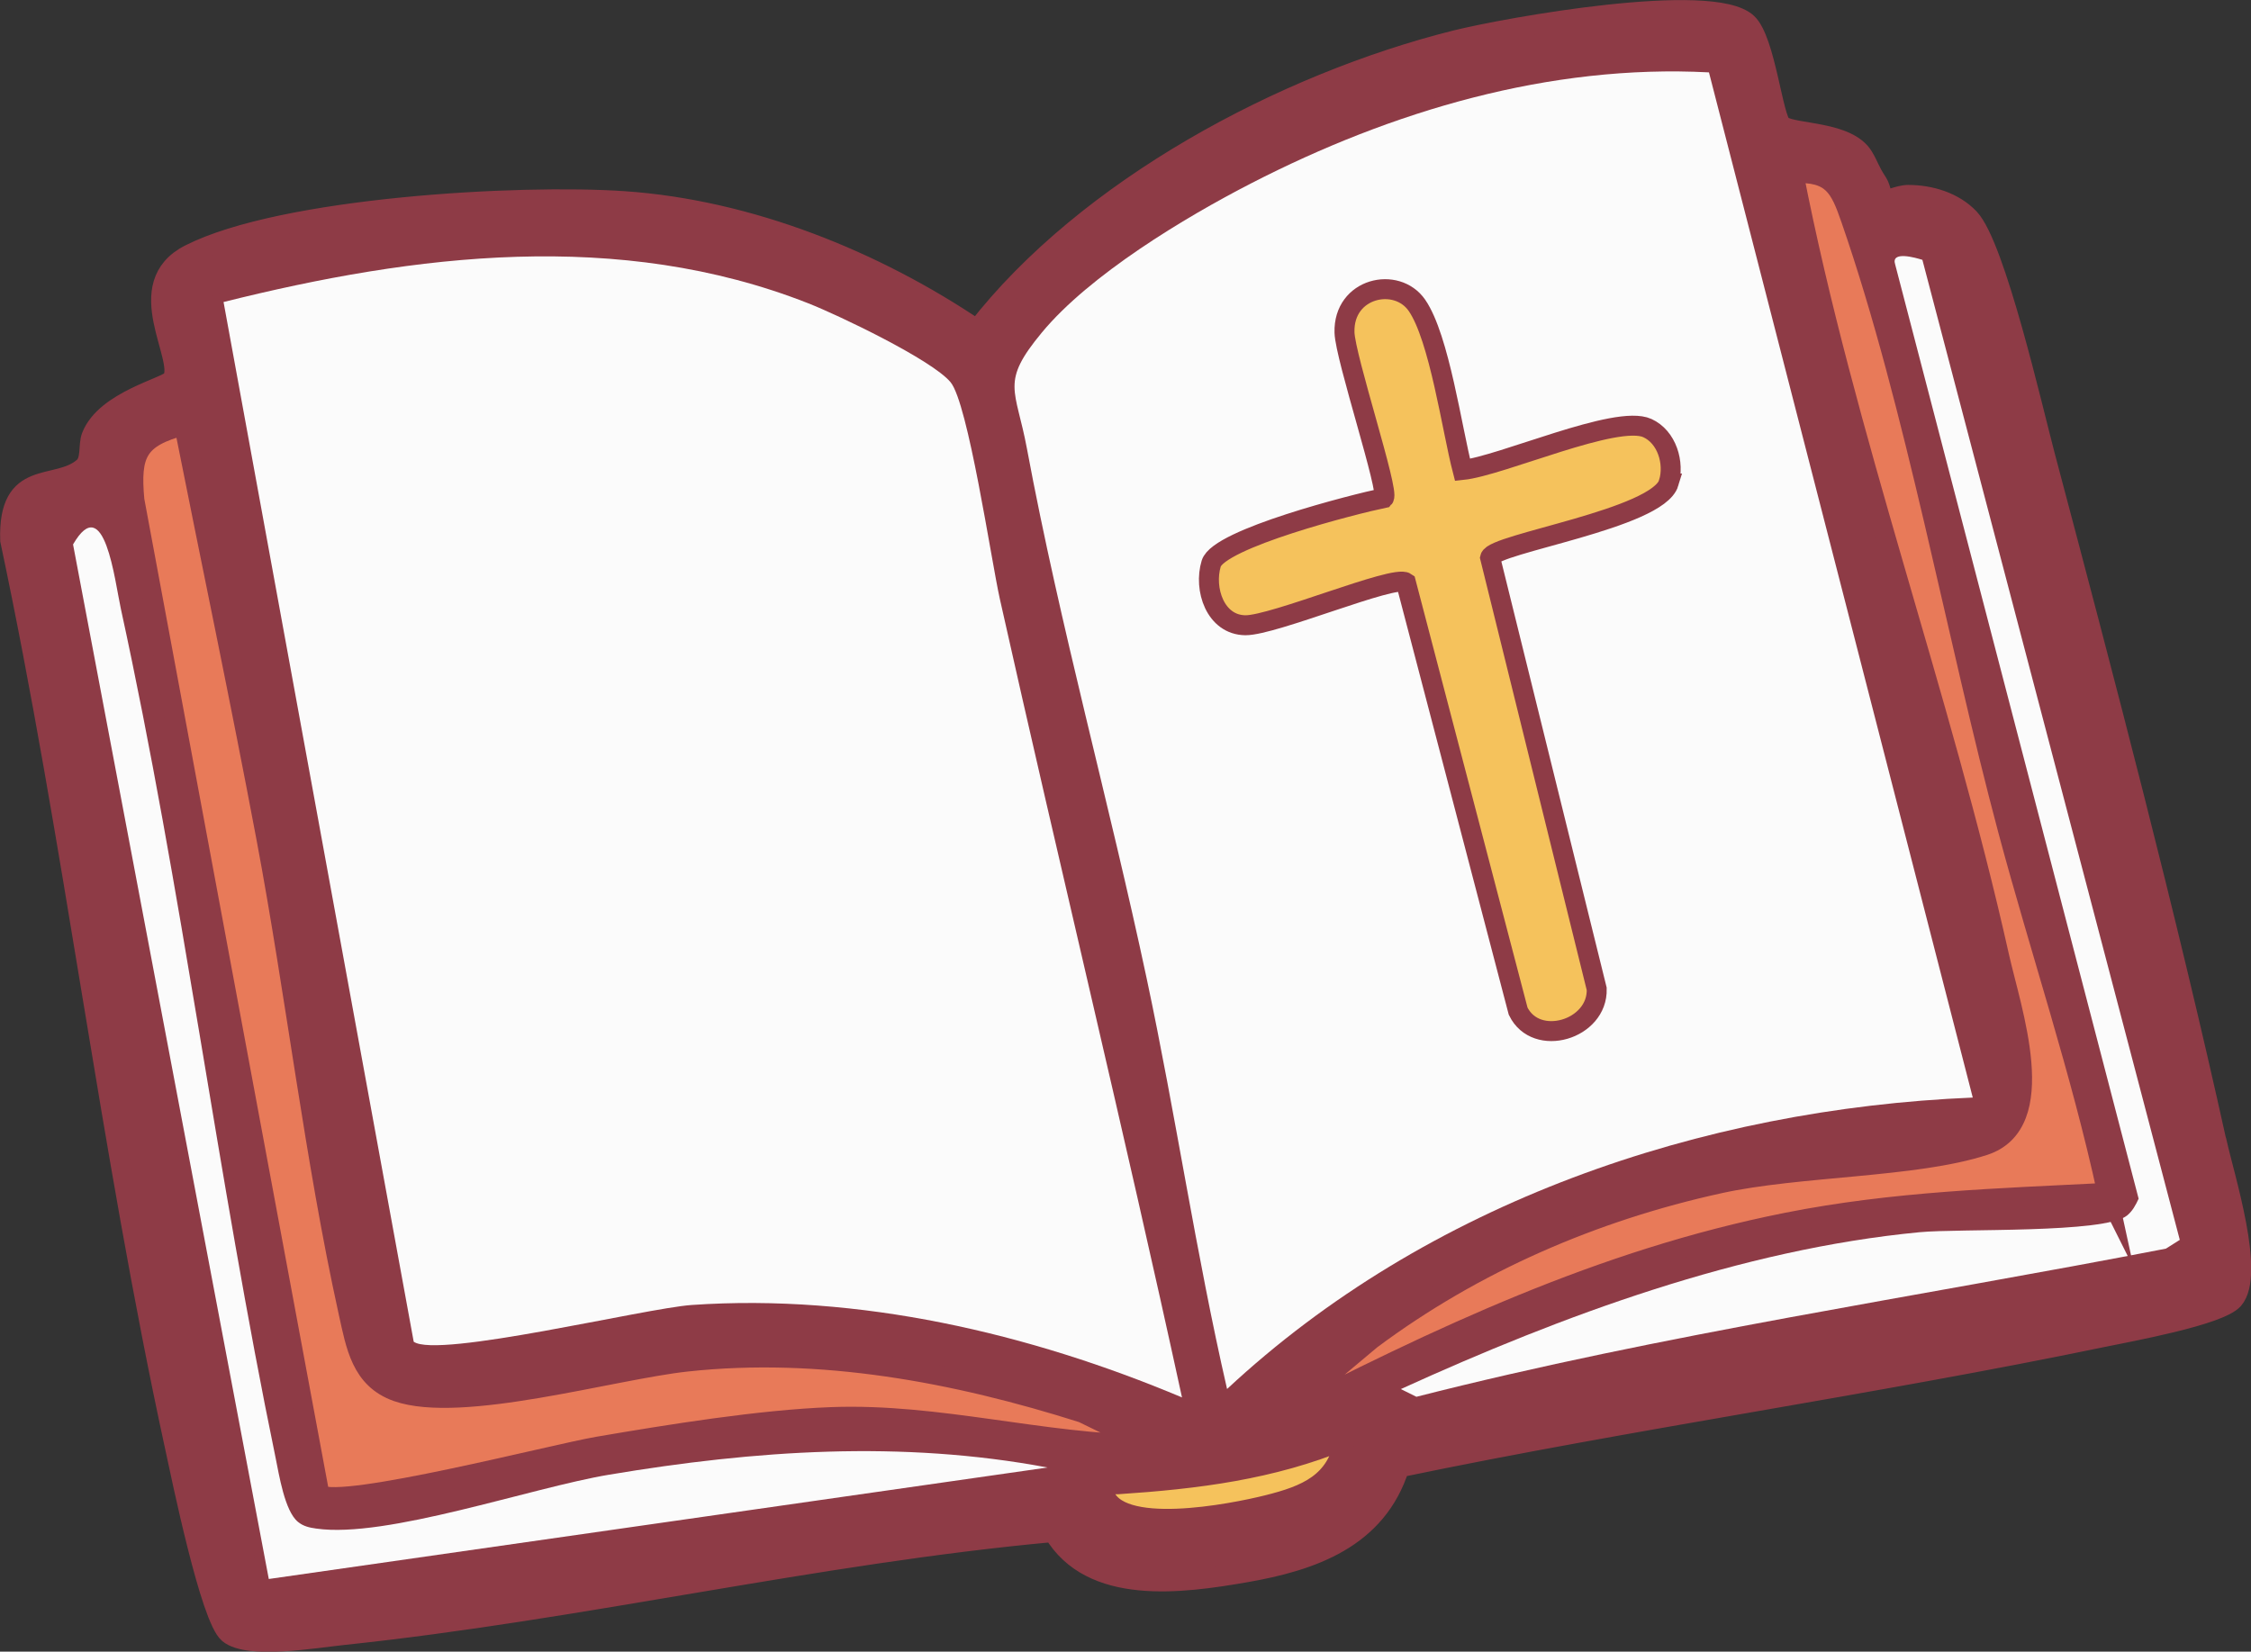 <?xml version="1.0" encoding="UTF-8"?> <svg xmlns="http://www.w3.org/2000/svg" id="_Слой_2" data-name="Слой 2" viewBox="0 0 338.33 248.28"><rect x="0" y="0" width="338.33" height="248.28" fill="#333333" stroke="none"/><defs><style> .cls-1 { fill: #e87a59; } .cls-1, .cls-2, .cls-3 { stroke: #8e3b46; stroke-miterlimit: 10; stroke-width: 3px; } .cls-2 { fill: #8e3b46; } .cls-3 { fill: #f5c25c; } .cls-4 { fill: #fbfbfb; } </style></defs><g id="_Слой_1-2" data-name="Слой 1"><g><path class="cls-2" d="M333.17,171.72c-7.5-33.95-16.84-69.44-25.77-103.11-1.88-7.08-7.46-31.59-11.39-35.78-2.33-2.47-5.88-3.53-9.21-3.53-1.43,0-3.61,1.05-3.76.94-.11-.09-.26-1.88-.85-2.78-1.2-1.8-1.29-2.52-2.13-3.91-2.34-3.88-10.37-3.35-12.22-4.66-1.37-.98-2.48-12.84-5.23-15.41-5.25-4.9-36.16.66-43.8,2.56-25.89,6.48-55.49,22.3-71.96,43.5-15.39-10.4-34.26-18.01-53.01-19.3-15.8-1.09-51.32.91-65.31,7.99-9.13,4.61-.61,15.62-2.64,18.83-.73,1.14-10.02,3.15-12.13,8.52-.55,1.41.03,3.59-1.22,4.68-4.06,3.51-11.37-.08-11.01,10.95,9.57,45.06,14.96,91.21,24.74,136.2,1.05,4.85,5.35,25.83,8.1,28.13,2.93,2.44,13.08.67,17.25.24,35.66-3.75,71.21-12.24,106.71-15.48,5.66,9.62,19.25,7.73,28.82,6.08,10.11-1.75,19.79-5.14,23.17-15.79,35.08-7.3,70.7-12.32,105.77-19.59,3.89-.81,17.52-3.26,19.61-5.68,3.29-3.8-1.33-18.33-2.5-23.57ZM156.59,49.99c7.17-8.66,21.46-17.29,31.48-22.44,21.08-10.85,44.83-17.92,68.79-16.67l39.65,154.1c-40.84,1.7-82,15.78-112.08,43.81-4.69-20.4-7.71-41.18-12.07-61.65-5.67-26.61-13.02-52.93-18.01-79.71-1.69-9.07-4.02-9.88,2.24-17.45ZM121.45,45.58c4.59,1.8,18.6,8.5,21.41,11.86,2.65,3.15,6.09,26.62,7.42,32.6,8.96,40.04,18.66,79.94,27.38,120.04-22.94-9.65-48.58-15.64-73.71-13.9-7.01.49-38.22,8.09-41.78,5.52L33.6,45.4c28.84-7.21,59.48-10.98,87.85.18ZM40.4,237.35L10.98,81.84c4.73-8.16,6.26,5.45,7.19,9.7,9.19,42.11,14.51,85.32,23.24,127.54.53,2.56,1.37,8.05,3.37,9.69.81.67,1.73.87,2.75,1.01,10.48,1.52,32.28-6.14,44.02-8.1,21.92-3.67,43.93-5.2,65.9-1.08l-117.05,16.76ZM125.03,213.02c-10.81.4-24.37,2.6-35.16,4.44-6.49,1.1-38.49,9.4-41.85,7.23L20.2,75.18c-.64-7,.41-9.41,7.47-11.27,4.11,20.7,8.48,41.42,12.38,62.17,4.38,23.29,7.26,48.19,12.31,71.09,1.14,5.14,1.91,10.13,7.35,12.04,9.61,3.36,32.27-3.3,43.5-4.52,20.09-2.18,40.41,1.63,59.51,7.69l9.9,4.83c-15.96-.16-31.55-4.78-47.6-4.19ZM190.5,226.24c-5.29,1.32-22.76,4.78-24.59-1.87-.51-1.83.95-1.17,2.07-1.25,11.92-.79,23.07-2.17,34.14-6.73-1.18,6.56-5.79,8.39-11.62,9.85ZM191.17,213.85l14.89-12.49c15.49-11.55,33.45-19.31,52.37-23.46,12.01-2.64,29.41-2.34,39.79-5.72,10.1-3.28,4.08-20.27,2.26-28.41-8.83-39.55-23.16-77.91-30.93-117.75,5.85-.24,6.97,2.05,8.65,6.92,9.73,28.07,15.79,62.6,23.6,91.82,4.87,18.2,10.96,36.16,14.94,54.57-16.39.83-32.05,1.27-48.19,4.48-27.77,5.52-52.47,17.25-77.37,30.06ZM325.54,187.7c-37.58,7.3-75.53,12.81-112.65,22.27l-2.34-1.16c24.29-11.07,51.13-21.01,77.96-23.58,6.05-.58,27.81.22,31.19-2.51.81-.65,1.32-1.6,1.74-2.53l-36.59-140.43c-.69-2.1,3.04-1.03,4.09-.7l38.69,147.33-2.09,1.32Z"></path><path class="cls-4" d="M256.86,10.88c-23.96-1.26-47.7,5.82-68.79,16.67-10.03,5.15-24.31,13.78-31.48,22.44-6.27,7.57-3.93,8.38-2.24,17.45,4.99,26.78,12.35,53.1,18.01,79.71,4.36,20.47,7.38,41.25,12.07,61.65,30.07-28.03,71.24-42.11,112.08-43.81L256.86,10.88ZM250.82,72.58c-1.64,5.42-26.36,9.13-26.85,11.25l16.02,64.83c.19,6.12-9.1,8.9-11.81,3.34l-16.87-64.44c-1.73-1.21-19.86,6.46-24.12,6.43-4.52-.04-6.31-5.43-5.14-9.28,1.14-3.74,21.49-8.93,25.96-9.85.86-.95-5.84-21.15-5.93-24.89-.19-6.72,7.83-8.5,10.89-4.07,3.36,4.87,5.27,18.65,6.85,24.75,5.87-.62,23.15-8.41,27.78-6.3,2.93,1.33,4.12,5.22,3.21,8.23Z"></path><path class="cls-4" d="M177.67,210.07c-22.94-9.65-48.58-15.64-73.71-13.9-7.01.49-38.22,8.09-41.78,5.52L33.6,45.4c28.84-7.21,59.48-10.98,87.85.18,4.59,1.8,18.6,8.5,21.41,11.86,2.65,3.15,6.09,26.62,7.42,32.6,8.96,40.04,18.66,79.94,27.38,120.04Z"></path><path class="cls-3" d="M202.12,216.39c-1.18,6.56-5.79,8.39-11.62,9.85-5.29,1.32-22.76,4.78-24.59-1.87-.51-1.83.95-1.17,2.07-1.25,11.92-.79,23.07-2.17,34.14-6.73Z"></path><path class="cls-4" d="M157.45,220.6l-117.05,16.76L10.98,81.84c4.73-8.16,6.26,5.45,7.19,9.7,9.19,42.11,14.51,85.32,23.24,127.54.53,2.56,1.37,8.05,3.37,9.69.81.67,1.73.87,2.75,1.01,10.48,1.52,32.28-6.14,44.02-8.1,21.92-3.67,43.93-5.2,65.9-1.08Z"></path><path class="cls-4" d="M327.63,186.38l-2.09,1.32c-37.58,7.3-75.53,12.81-112.65,22.27l-2.34-1.16c24.29-11.07,51.13-21.01,77.96-23.58,6.05-.58,27.81.22,31.19-2.51.81-.65,1.32-1.6,1.74-2.53l-36.59-140.43c-.69-2.1,3.04-1.03,4.09-.7l38.69,147.33Z"></path><path class="cls-1" d="M316.73,179.31c-16.39.83-32.05,1.27-48.19,4.48-27.77,5.52-52.47,17.25-77.37,30.06l14.89-12.49c15.49-11.55,33.45-19.31,52.37-23.46,12.01-2.64,29.41-2.34,39.79-5.72,10.1-3.28,4.08-20.27,2.26-28.41-8.83-39.55-23.16-77.91-30.93-117.75,5.85-.24,6.97,2.05,8.65,6.92,9.73,28.07,15.79,62.6,23.6,91.82,4.87,18.2,10.96,36.16,14.94,54.57Z"></path><path class="cls-1" d="M172.63,217.21c-15.96-.16-31.55-4.78-47.6-4.19-10.81.4-24.37,2.6-35.16,4.44-6.49,1.1-38.49,9.4-41.85,7.23L20.2,75.18c-.64-7,.41-9.41,7.47-11.27,4.11,20.7,8.48,41.42,12.38,62.17,4.38,23.29,7.26,48.19,12.31,71.09,1.14,5.14,1.91,10.13,7.35,12.03,9.61,3.36,32.27-3.3,43.5-4.52,20.09-2.18,40.41,1.63,59.51,7.69l9.9,4.83Z"></path><path class="cls-3" d="M250.82,72.58c-1.64,5.42-26.36,9.13-26.85,11.25l16.02,64.83c.19,6.12-9.1,8.9-11.81,3.34l-16.87-64.44c-1.73-1.21-19.86,6.46-24.12,6.43-4.52-.04-6.31-5.43-5.14-9.28,1.14-3.74,21.49-8.93,25.96-9.85.86-.95-5.84-21.15-5.93-24.89-.19-6.72,7.83-8.5,10.89-4.07,3.36,4.87,5.27,18.65,6.85,24.75,5.87-.62,23.15-8.41,27.78-6.3,2.93,1.33,4.12,5.22,3.21,8.23Z"></path></g></g></svg> 